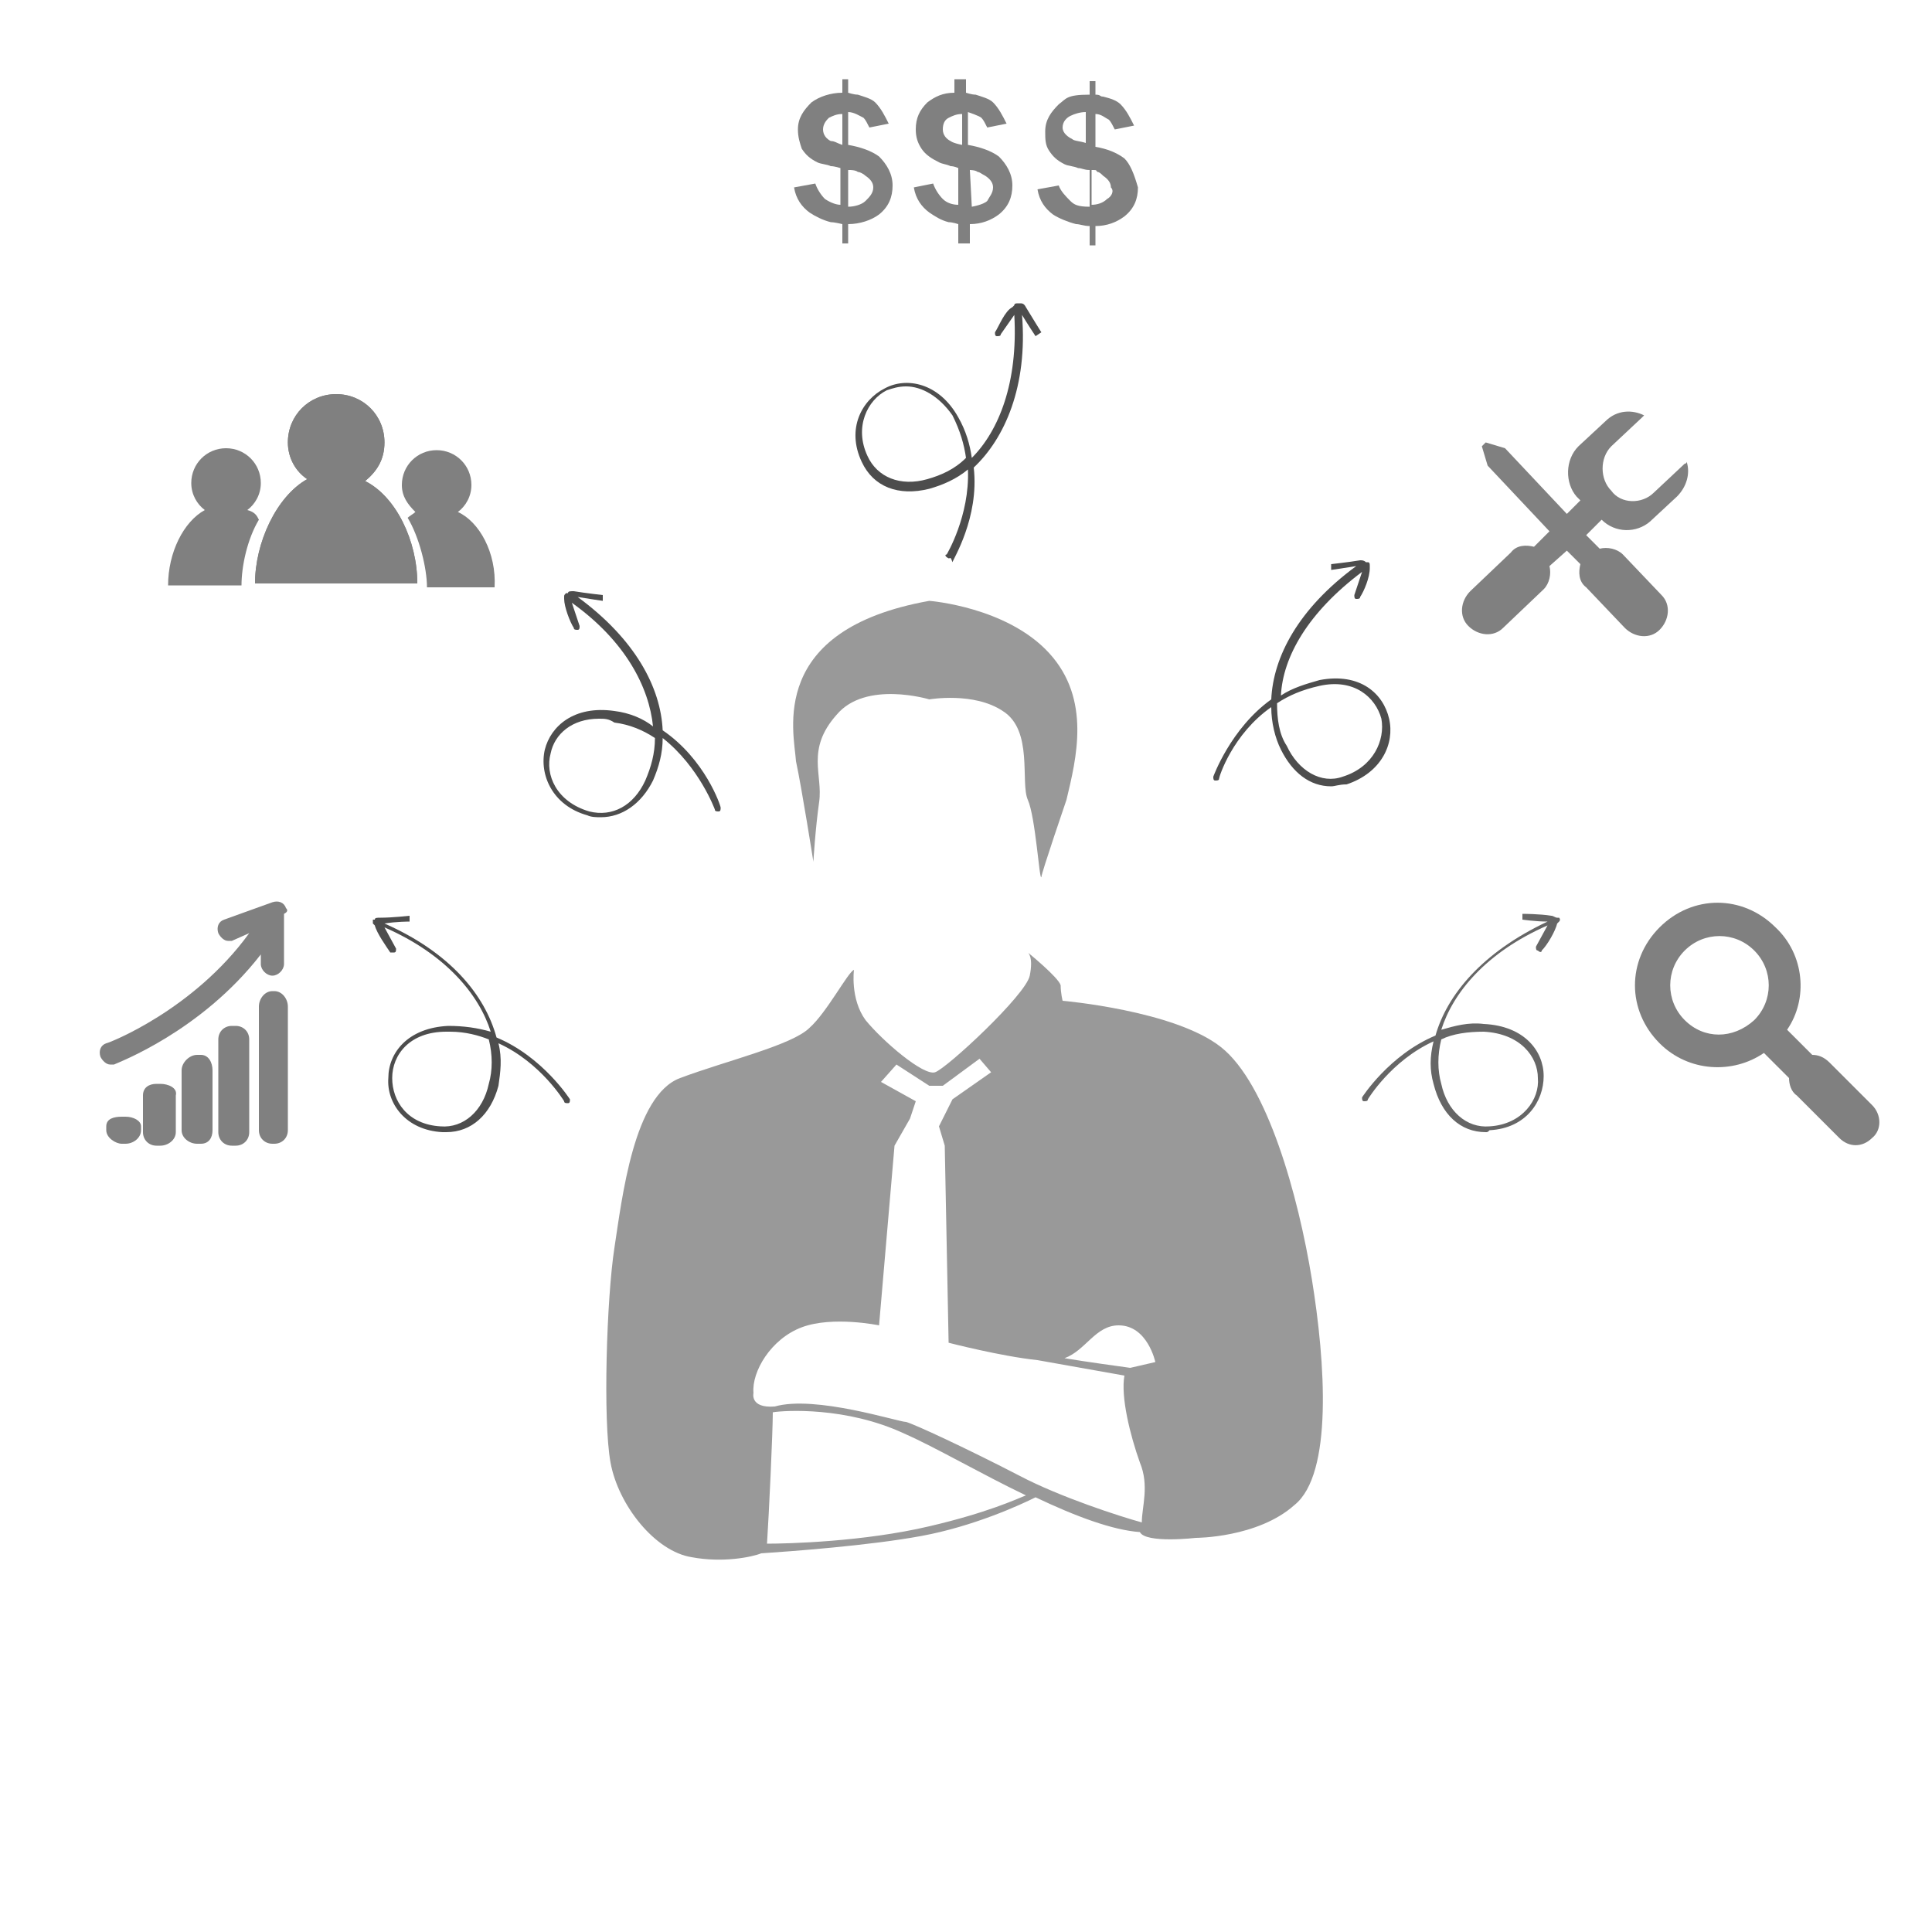 <?xml version="1.0" encoding="utf-8"?>
<!-- Generator: Adobe Illustrator 19.0.0, SVG Export Plug-In . SVG Version: 6.00 Build 0)  -->
<svg version="1.1" id="Calque_1" xmlns="http://www.w3.org/2000/svg" xmlns:xlink="http://www.w3.org/1999/xlink" x="0px" y="0px"
	 viewBox="-789 201 100 100" style="enable-background:new -789 201 100 100;" xml:space="preserve">
<style type="text/css">
	.st0{fill:#999999;}
	.st1{fill:#808080;}
	.st2{fill:#4D4D4D;}
	.st3{fill:#666666;}
</style>
<g>
	<g>
		<path class="st0" d="M-746.9,245.6c0,0,0.1-1.7,0.3-3.1c0.2-1.4-0.7-2.7,0.9-4.5c1.5-1.8,4.8-0.8,4.8-0.8s2.3-0.4,3.8,0.6
			c1.6,1,0.9,3.7,1.3,4.6c0.4,0.9,0.6,4.2,0.7,4c0-0.2,1.3-4,1.3-4c0.5-2.1,1.3-5.2-0.9-7.6c-2.2-2.4-6.2-2.7-6.2-2.7
			c-8.4,1.5-7,6.8-6.9,8.3C-747.5,241.8-746.9,245.6-746.9,245.6z"/>
		<path class="st0" d="M-721.1,267.2c-0.7-4.3-2.3-10.1-4.7-12c-2.4-1.9-8.2-2.4-8.2-2.4s-0.1-0.4-0.1-0.8c-0.1-0.4-1.7-1.7-1.7-1.7
			s0.3,0.2,0.1,1.2s-4.3,4.8-4.9,5c-0.6,0.2-2.7-1.6-3.6-2.7c-0.8-1.1-0.6-2.6-0.6-2.6c-0.3,0.1-1.4,2.2-2.3,3
			c-0.9,0.9-4.3,1.7-6.7,2.6c-2.4,0.9-3,6.2-3.4,8.8c-0.4,2.6-0.6,8.9-0.2,11.1c0.4,2.2,2.3,4.6,4.2,4.9c1.6,0.3,3.1,0,3.6-0.2
			c1.5-0.1,5.6-0.4,8.3-0.9s5.1-1.6,5.9-2c2.1,1,4,1.7,5.4,1.8c0.3,0.6,2.9,0.3,2.9,0.3s3.2,0,5.1-1.7
			C-720,277.3-720.4,271.5-721.1,267.2z M-729.2,271.5l-1.3,0.3c-0.7-0.1-2.2-0.3-3.4-0.5c1.1-0.4,1.6-1.7,2.8-1.7
			C-729.6,269.6-729.2,271.5-729.2,271.5z M-750,273.1c-0.1-1.1,0.9-2.8,2.5-3.4s4-0.1,4-0.1l0.8-9.3l0.8-1.4l0.3-0.9l-1.8-1
			l0.8-0.9l1.7,1.1h0.7l1.9-1.4l0.6,0.7l-2,1.4l-0.7,1.4l0.3,1l0.2,10.2c0,0,2.7,0.7,4.6,0.9l0,0l4.5,0.8c-0.2,1.1,0.3,3.1,0.8,4.5
			c0.5,1.2,0.1,2.3,0.1,3.1c-1.1-0.3-4.2-1.3-6.3-2.4c-2.7-1.4-5.5-2.7-5.9-2.8c-0.4,0-4.7-1.4-6.8-0.8l0,0
			C-750.2,273.9-750,273.1-750,273.1z M-740.9,280c-3.4,0.8-7.3,0.9-8.4,0.9c0.1-1.5,0.3-5.8,0.3-6.8c0.6-0.1,3.8-0.3,6.8,1.1
			c1.6,0.7,4,2.1,6.3,3.2C-736.4,278.6-737.9,279.3-740.9,280z"/>
	</g>
	<g>
		<path class="st1" d="M-775.8,231.2h8.4c0-2.2-1.1-4.5-2.7-5.3c0.6-0.5,1-1.1,1-2c0-1.4-1.1-2.5-2.5-2.5c-1.4,0-2.5,1.1-2.5,2.5
			c0,0.8,0.4,1.5,1,1.9C-774.7,226.7-775.8,229.1-775.8,231.2z"/>
		<path class="st1" d="M-775.8,231.2h8.4c0-2.2-1.1-4.5-2.7-5.3c0.6-0.5,1-1.1,1-2c0-1.4-1.1-2.5-2.5-2.5c-1.4,0-2.5,1.1-2.5,2.5
			c0,0.8,0.4,1.5,1,1.9C-774.7,226.7-775.8,229.1-775.8,231.2z"/>
		<path class="st1" d="M-765.3,227.5c0.4-0.3,0.7-0.8,0.7-1.4c0-1-0.8-1.8-1.8-1.8s-1.8,0.8-1.8,1.8c0,0.6,0.3,1,0.7,1.4
			c-0.1,0.1-0.3,0.2-0.4,0.3c0.6,1,1,2.6,1,3.6h3.5C-763.3,229.6-764.2,228-765.3,227.5z"/>
		<path class="st1" d="M-776.2,227.4c0.4-0.3,0.7-0.8,0.7-1.4c0-1-0.8-1.8-1.8-1.8s-1.8,0.8-1.8,1.8c0,0.6,0.3,1.1,0.7,1.4
			c-1.1,0.6-1.9,2.2-1.9,3.9h3.8c0-1,0.3-2.4,0.9-3.4C-775.7,227.7-775.8,227.5-776.2,227.4z"/>
	</g>
	<g>
		<path class="st1" d="M-692.1,258.2l-2.2-2.2c-0.3-0.3-0.6-0.4-0.9-0.4l-1.3-1.3c1.1-1.6,0.9-3.9-0.6-5.3c-1.7-1.7-4.3-1.7-6,0
			c-1.7,1.7-1.7,4.3,0,6c1.5,1.5,3.8,1.6,5.4,0.5l1.3,1.3c0,0.3,0.1,0.7,0.4,0.9l2.2,2.2c0.5,0.5,1.2,0.5,1.7,0
			C-691.6,259.5-691.6,258.7-692.1,258.2z M-701.8,253.8c-1-1-1-2.6,0-3.6s2.6-1,3.6,0s1,2.6,0,3.6
			C-699.3,254.8-700.8,254.8-701.8,253.8z"/>
	</g>
	<g>
		<path class="st1" d="M-782.5,258.8h-0.2c-0.4,0-0.8,0.1-0.8,0.5v0.2c0,0.4,0.5,0.7,0.8,0.7h0.2c0.4,0,0.8-0.3,0.8-0.7v-0.2
			C-781.7,259-782.1,258.8-782.5,258.8z"/>
		<path class="st1" d="M-780.7,257.1h-0.2c-0.4,0-0.7,0.2-0.7,0.6v1.9c0,0.4,0.3,0.7,0.7,0.7h0.2c0.4,0,0.8-0.3,0.8-0.7v-1.9
			C-779.8,257.3-780.3,257.1-780.7,257.1z"/>
		<path class="st1" d="M-778.6,255.6h-0.2c-0.4,0-0.8,0.4-0.8,0.8v3.1c0,0.4,0.4,0.7,0.8,0.7h0.2c0.4,0,0.6-0.3,0.6-0.7v-3.1
			C-778,256-778.2,255.6-778.6,255.6z"/>
		<path class="st1" d="M-776.1,254.8c0-0.4-0.3-0.7-0.7-0.7h-0.2c-0.4,0-0.7,0.3-0.7,0.7v4.8c0,0.4,0.3,0.7,0.7,0.7h0.2
			c0.4,0,0.7-0.3,0.7-0.7V254.8z"/>
		<path class="st1" d="M-774.8,252.3h-0.1c-0.4,0-0.7,0.4-0.7,0.8v6.4c0,0.4,0.3,0.7,0.7,0.7h0.1c0.4,0,0.7-0.3,0.7-0.7v-6.4
			C-774.1,252.7-774.4,252.3-774.8,252.3z"/>
		<path class="st1" d="M-774.2,248c-0.1-0.3-0.4-0.4-0.7-0.3l-2.5,0.9c-0.3,0.1-0.4,0.4-0.3,0.7c0.1,0.2,0.3,0.4,0.5,0.4
			c0.1,0,0.1,0,0.2,0l0.9-0.4c-2.9,4-7.3,5.7-7.4,5.7c-0.3,0.1-0.4,0.4-0.3,0.7c0.1,0.2,0.3,0.4,0.5,0.4c0.1,0,0.2,0,0.2,0
			c0.2-0.1,4.5-1.7,7.6-5.7v0.5c0,0.3,0.3,0.6,0.6,0.6c0.3,0,0.6-0.3,0.6-0.6v-2.6l0,0C-774.1,248.2-774.1,248.1-774.2,248z"/>
	</g>
	<path class="st1" d="M-706.1,227.9c0.7,0.7,1.8,0.7,2.5,0.1l1.4-1.3c0.5-0.5,0.7-1.2,0.5-1.8c0,0,0,0.1-0.1,0.1l-1.6,1.5
		c-0.6,0.6-1.7,0.6-2.2-0.1l0,0c-0.6-0.6-0.6-1.7,0-2.3l1.6-1.5l0.1-0.1c-0.6-0.3-1.4-0.3-2,0.3l-1.4,1.3c-0.7,0.7-0.7,1.9-0.1,2.6
		l0.2,0.2l-0.7,0.7l-3.2-3.4l-1-0.3l-0.2,0.2l0.3,1l3.2,3.4l-0.8,0.8c-0.4-0.1-0.9-0.1-1.2,0.3l-2.1,2c-0.5,0.5-0.6,1.3-0.1,1.8l0,0
		c0.5,0.5,1.3,0.6,1.8,0.1l2.1-2c0.3-0.3,0.4-0.8,0.3-1.2l0.9-0.8l0.7,0.7c-0.1,0.4-0.1,0.9,0.3,1.2l2,2.1c0.5,0.5,1.3,0.6,1.8,0.1
		l0,0c0.5-0.5,0.6-1.3,0.1-1.8l-2-2.1c-0.3-0.3-0.8-0.4-1.2-0.3l-0.7-0.7l0.7-0.7L-706.1,227.9z"/>
	<path class="st2" d="M-765.9,259.6c-0.1,0-0.1,0-0.2,0c-1.9-0.1-2.9-1.5-2.8-2.8c0-1.3,1-2.6,3.1-2.7c0.8,0,1.5,0.1,2.2,0.3
		c-0.6-1.9-2.3-4-5.5-5.4l0.6,1.1c0,0.1,0,0.2-0.1,0.2c-0.1,0-0.2,0-0.2,0c-0.2-0.3-0.7-1-0.8-1.4l-0.1-0.1c0-0.1,0-0.1,0-0.2
		c0,0,0,0,0.1,0c0-0.1,0.1-0.1,0.3-0.1c0.6,0,1.5-0.1,1.5-0.1v0.3c0,0-0.7,0-1.3,0.1c3.4,1.5,5.2,3.7,5.8,5.9c2.4,1,3.8,3.2,3.8,3.2
		c0,0.1,0,0.2-0.1,0.2c-0.1,0-0.2,0-0.2-0.1c0,0-1.2-2-3.4-3c0.2,0.8,0.1,1.5,0,2.2C-763.6,258.7-764.6,259.6-765.9,259.6z
		 M-765.7,254.4c-0.1,0-0.1,0-0.2,0c-1.9,0-2.8,1.2-2.8,2.4c0,1.2,0.8,2.4,2.5,2.5c1.2,0.1,2.2-0.8,2.5-2.2c0.2-0.7,0.2-1.5,0-2.3
		C-764.2,254.6-764.9,254.4-765.7,254.4z"/>
	<path class="st2" d="M-757.9,243.3c-0.2,0-0.5,0-0.7-0.1c-1.8-0.5-2.5-2.1-2.2-3.4c0.3-1.2,1.5-2.3,3.6-2c0.8,0.1,1.5,0.4,2,0.8
		c-0.2-2-1.4-4.4-4.2-6.4l0.4,1.2c0,0.1,0,0.2-0.1,0.2c-0.1,0-0.2,0-0.2-0.1c-0.2-0.3-0.5-1.1-0.5-1.5v-0.1c0-0.1,0-0.1,0.1-0.2
		c0,0,0,0,0.1,0c0-0.1,0.1-0.1,0.3-0.1c0.6,0.1,1.5,0.2,1.5,0.2v0.3c0,0-0.7-0.1-1.3-0.2c3,2.2,4.3,4.7,4.4,6.9c2.2,1.5,3,3.9,3,4
		s0,0.2-0.1,0.2s-0.2,0-0.2-0.1c0,0-0.8-2.2-2.7-3.7c0,0.8-0.2,1.5-0.5,2.2C-755.8,242.6-756.8,243.3-757.9,243.3z M-758,238.2
		c-1.4,0-2.3,0.8-2.5,1.8c-0.3,1.1,0.3,2.5,2,3c1.2,0.3,2.3-0.3,2.9-1.6c0.3-0.7,0.5-1.4,0.5-2.2c-0.6-0.4-1.3-0.7-2.1-0.8
		C-757.5,238.2-757.7,238.2-758,238.2z"/>
	<path class="st2" d="M-739.9,229.9L-739.9,229.9c-0.2-0.1-0.2-0.2-0.1-0.2c0,0,1.2-2,1.1-4.4c-0.6,0.5-1.3,0.8-2,1
		c-1.6,0.4-2.9-0.1-3.5-1.4c-0.8-1.7,0-3.2,1.2-3.8c1.1-0.6,2.8-0.3,3.8,1.5c0.4,0.7,0.6,1.4,0.7,2.1c1.4-1.4,2.4-3.9,2.2-7.4
		l-0.7,1c0,0.1-0.1,0.1-0.2,0.1c-0.1,0-0.1-0.1-0.1-0.2c0.2-0.3,0.5-1.1,0.9-1.3l0.1-0.1c0-0.1,0.1-0.1,0.2-0.1h0.1
		c0.1,0,0.2,0,0.3,0.2c0.3,0.5,0.8,1.3,0.8,1.3l-0.3,0.2c0,0-0.4-0.6-0.7-1.1c0.3,3.7-0.9,6.4-2.5,7.9c0.3,2.6-1.1,4.8-1.1,4.9
		C-739.8,229.8-739.8,229.9-739.9,229.9z M-742.1,221c-0.4,0-0.7,0.1-1,0.2c-1,0.5-1.7,1.9-1,3.4c0.5,1.1,1.7,1.6,3.1,1.2
		c0.7-0.2,1.4-0.5,2-1.1c-0.1-0.7-0.3-1.4-0.7-2.2C-740.4,221.5-741.3,221-742.1,221z"/>
	<path class="st3" d="M-712.1,259.6c-1.3,0-2.3-0.9-2.7-2.5c-0.2-0.7-0.2-1.4,0-2.2c-2.2,1-3.4,3-3.4,3c0,0.1-0.1,0.1-0.2,0.1
		c-0.1,0-0.1-0.1-0.1-0.2c0,0,1.4-2.2,3.8-3.2c0.6-2.1,2.4-4.3,5.8-5.9c-0.6,0-1.3-0.1-1.3-0.1v-0.3c0,0,0.9,0,1.5,0.1
		c0.1,0,0.2,0.1,0.3,0.1c0,0,0,0,0.1,0c0,0,0.1,0.1,0,0.2l-0.1,0.1c-0.1,0.4-0.5,1.1-0.8,1.4c0,0.1-0.1,0.1-0.2,0
		c-0.1,0-0.1-0.1-0.1-0.2l0.6-1.1c-3.2,1.4-4.9,3.5-5.5,5.4c0.7-0.2,1.4-0.4,2.2-0.3c2.1,0.1,3.1,1.4,3.1,2.7c0,1.3-0.9,2.7-2.8,2.8
		C-712,259.6-712,259.6-712.1,259.6z M-714.4,254.8c-0.2,0.8-0.2,1.6,0,2.3c0.3,1.4,1.3,2.3,2.5,2.2c1.7-0.1,2.6-1.4,2.5-2.5
		c0-1.1-0.9-2.3-2.8-2.4C-713,254.4-713.8,254.5-714.4,254.8z"/>
	<path class="st2" d="M-720.1,241.7c-1.1,0-2-0.7-2.6-1.9c-0.3-0.6-0.5-1.4-0.5-2.2c-2,1.4-2.7,3.6-2.7,3.7s-0.1,0.1-0.2,0.1
		c-0.1,0-0.1-0.1-0.1-0.2c0,0,0.9-2.5,3-4c0.1-2.2,1.4-4.7,4.4-6.9c-0.6,0.1-1.3,0.2-1.3,0.2v-0.3c0,0,0.9-0.1,1.5-0.2
		c0.1,0,0.2,0,0.3,0.1h0.1c0.1,0,0.1,0.1,0.1,0.2v0.1c0,0.5-0.3,1.2-0.5,1.5c0,0.1-0.1,0.1-0.2,0.1c-0.1,0-0.1-0.1-0.1-0.2l0.4-1.2
		c-2.8,2.1-4.1,4.4-4.2,6.4c0.6-0.4,1.3-0.6,2-0.8c2.1-0.4,3.3,0.7,3.6,2c0.3,1.3-0.4,2.8-2.2,3.4
		C-719.7,241.6-719.9,241.7-720.1,241.7z M-722.9,237.4c0,0.8,0.1,1.6,0.5,2.2c0.6,1.3,1.8,2,2.9,1.6c1.6-0.5,2.2-1.9,2-3
		c-0.3-1.1-1.4-2.1-3.2-1.7C-721.6,236.7-722.3,237-722.9,237.4z"/>
	<g>
		<path class="st1" d="M-746.3,211.3c-0.2-0.2-0.4-0.5-0.5-0.8l-1.1,0.2c0.1,0.6,0.4,1,0.8,1.3c0.3,0.2,0.7,0.4,1.1,0.5
			c0.2,0,0.6,0.1,0.6,0.1v1h0.3v-1c0.6,0,1.2-0.2,1.6-0.5c0.5-0.4,0.7-0.9,0.7-1.5s-0.3-1.1-0.7-1.5c-0.4-0.3-1-0.5-1.6-0.6v-1.7
			c0.3,0,0.6,0.2,0.8,0.3c0.1,0.1,0.2,0.3,0.3,0.5l1-0.2c-0.2-0.4-0.4-0.8-0.7-1.1c-0.2-0.2-0.6-0.3-0.9-0.4c-0.2,0-0.5-0.1-0.5-0.1
			v-0.7h-0.3v0.7c-0.6,0-1.2,0.2-1.6,0.5c-0.4,0.4-0.7,0.8-0.7,1.4c0,0.4,0.1,0.7,0.2,1c0.2,0.3,0.4,0.5,0.8,0.7
			c0.2,0.1,0.5,0.1,0.7,0.2c0.2,0,0.5,0.1,0.5,0.1v1.9C-745.7,211.6-746,211.5-746.3,211.3z M-745,209.8c0,0,0.3,0,0.4,0.1
			c0.1,0,0.3,0.1,0.4,0.2c0.3,0.2,0.4,0.4,0.4,0.6c0,0.3-0.2,0.5-0.4,0.7s-0.6,0.3-0.9,0.3v-1.9L-745,209.8L-745,209.8z M-746,208.3
			c-0.2-0.1-0.4-0.3-0.4-0.6c0-0.3,0.2-0.5,0.3-0.6c0.2-0.1,0.4-0.2,0.7-0.2v1.6C-745.7,208.4-745.8,208.3-746,208.3z"/>
		<path class="st1" d="M-740.2,211.3c-0.2-0.2-0.4-0.5-0.5-0.8l-1,0.2c0.1,0.6,0.4,1,0.8,1.3c0.3,0.2,0.6,0.4,1,0.5
			c0.2,0,0.5,0.1,0.5,0.1v1h0.6v-1c0.6,0,1.1-0.2,1.5-0.5c0.5-0.4,0.7-0.9,0.7-1.5s-0.3-1.1-0.7-1.5c-0.4-0.3-1-0.5-1.6-0.6v-1.7
			c0,0,0.6,0.2,0.7,0.3c0.1,0.1,0.2,0.3,0.3,0.5l1-0.2c-0.2-0.4-0.4-0.8-0.7-1.1c-0.2-0.2-0.6-0.3-0.9-0.4c-0.2,0-0.5-0.1-0.5-0.1
			v-0.7h-0.6v0.7c-0.6,0-1,0.2-1.4,0.5c-0.4,0.4-0.6,0.8-0.6,1.4c0,0.4,0.1,0.7,0.3,1s0.5,0.5,0.9,0.7c0.2,0.1,0.4,0.1,0.6,0.2
			c0.2,0,0.4,0.1,0.4,0.1v1.9C-739.7,211.6-740,211.5-740.2,211.3z M-738.8,209.8c0,0,0.3,0,0.4,0.1c0.1,0,0.2,0.1,0.4,0.2
			c0.3,0.2,0.4,0.4,0.4,0.6c0,0.3-0.2,0.5-0.3,0.7c-0.2,0.2-0.8,0.3-0.8,0.3L-738.8,209.8L-738.8,209.8z M-739.8,208.3
			c-0.2-0.1-0.4-0.3-0.4-0.6c0-0.3,0.1-0.5,0.3-0.6c0.2-0.1,0.4-0.2,0.7-0.2v1.6C-739.7,208.4-739.8,208.3-739.8,208.3z"/>
		<path class="st1" d="M-730.8,209.2c-0.4-0.3-0.9-0.5-1.5-0.6v-1.7c0.3,0,0.5,0.2,0.7,0.3c0.1,0.1,0.2,0.3,0.3,0.5l1-0.2
			c-0.2-0.4-0.4-0.8-0.7-1.1c-0.2-0.2-0.5-0.3-0.9-0.4c-0.2,0-0.1-0.1-0.4-0.1v-0.7h-0.3v0.7c-1.2,0-1.2,0.2-1.6,0.5
			c-0.4,0.4-0.7,0.8-0.7,1.4c0,0.4,0,0.7,0.2,1s0.4,0.5,0.8,0.7c0.2,0.1,0.5,0.1,0.7,0.2c0.2,0,0.3,0.1,0.6,0.1v1.9
			c-0.6,0-0.8-0.1-1-0.3c-0.2-0.2-0.5-0.5-0.6-0.8l-1.1,0.2c0.1,0.6,0.4,1,0.8,1.3c0.3,0.2,0.8,0.4,1.2,0.5c0.2,0,0.4,0.1,0.7,0.1v1
			h0.3v-1c0.6,0,1.1-0.2,1.5-0.5c0.5-0.4,0.7-0.9,0.7-1.5C-730.3,210-730.5,209.5-730.8,209.2z M-732.8,208.4
			c-0.3-0.1-0.6-0.1-0.7-0.2c-0.2-0.1-0.5-0.3-0.5-0.6c0-0.3,0.2-0.5,0.4-0.6s0.5-0.2,0.8-0.2V208.4z M-731.7,211.3
			c-0.2,0.2-0.5,0.3-0.8,0.3v-1.8c0.3,0,0.2,0,0.3,0.1c0.1,0,0.2,0.1,0.3,0.2c0.3,0.2,0.4,0.4,0.4,0.6
			C-731.3,210.9-731.5,211.2-731.7,211.3z"/>
	</g>
</g>
</svg>
